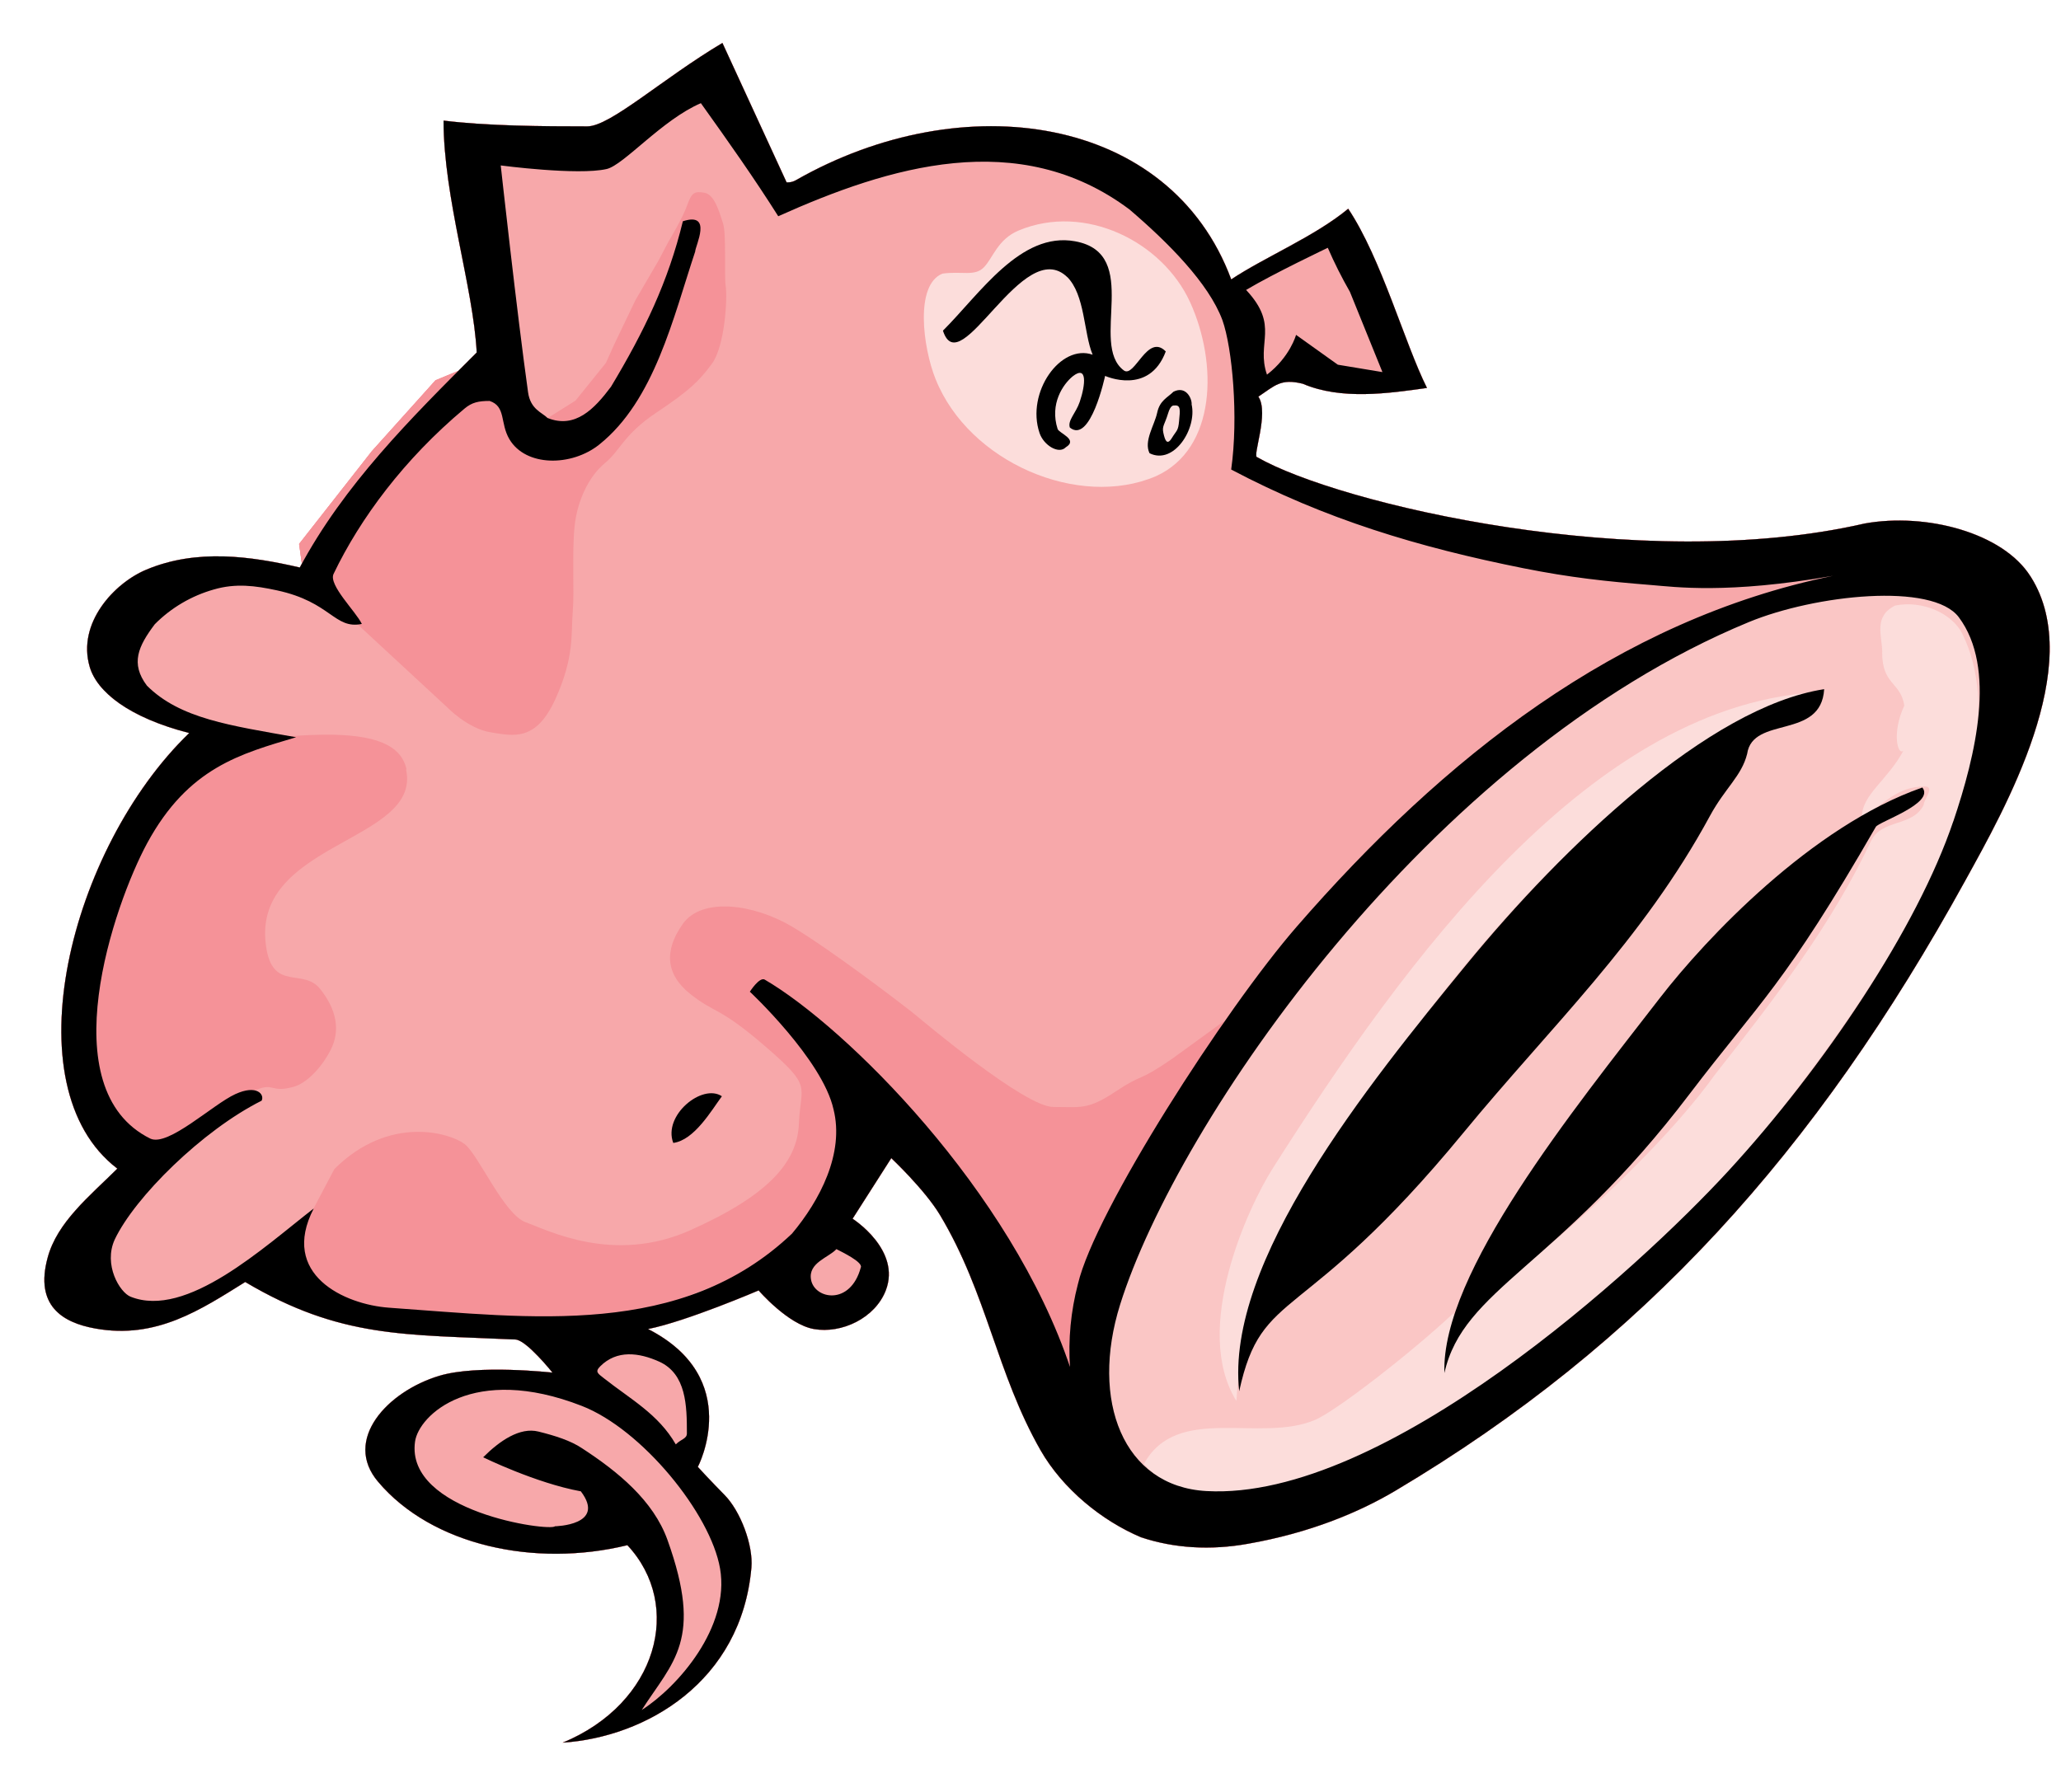 <svg width="46" height="40" viewBox="0 0 46 40" fill="none" xmlns="http://www.w3.org/2000/svg">
<path d="M45.322 12.871C44.705 11.886 42.977 11.44 41.618 11.686C36.605 12.839 29.871 11.246 28.062 10.207C27.939 10.207 28.334 9.225 28.086 8.854C28.456 8.607 28.584 8.443 29.077 8.566C29.941 8.935 30.988 8.781 31.849 8.66C31.353 7.672 30.832 5.768 30.091 4.66C29.351 5.275 28.221 5.743 27.48 6.237C26.115 2.56 21.496 1.891 17.763 4.023C17.657 4.084 17.556 4.07 17.556 4.07L16.124 0.959C14.789 1.752 13.623 2.821 13.108 2.821C12.105 2.821 10.887 2.813 9.9 2.692C9.9 4.415 10.562 6.4 10.64 7.868C9.16 9.345 7.68 10.821 6.691 12.668C5.594 12.414 4.388 12.245 3.266 12.716C2.549 13.015 1.716 13.911 2.002 14.885C2.163 15.438 2.865 16.014 4.223 16.363C1.562 18.932 0.219 24.257 2.619 26.086C2.002 26.701 1.274 27.281 1.062 28.079C0.776 29.14 1.387 29.523 2.126 29.655C3.49 29.902 4.484 29.232 5.473 28.617C7.602 29.879 9.044 29.786 11.505 29.901C11.752 29.913 12.331 30.64 12.331 30.64C12.331 30.64 10.667 30.452 9.806 30.711C8.65 31.057 7.641 32.142 8.442 33.08C9.636 34.492 11.928 34.998 14.003 34.492C15.26 35.839 14.675 38.024 12.56 38.9C14.412 38.777 16.547 37.547 16.771 34.992C16.814 34.501 16.532 33.73 16.161 33.36C15.914 33.113 15.575 32.745 15.575 32.745C15.575 32.745 16.616 30.768 14.464 29.667C15.319 29.497 16.932 28.805 16.932 28.805C16.932 28.805 17.585 29.565 18.165 29.667C18.785 29.776 19.531 29.424 19.77 28.805C20.119 27.899 19.029 27.205 19.029 27.205L19.893 25.852C19.893 25.852 20.639 26.555 20.979 27.12C22.033 28.879 22.241 30.653 23.227 32.377C23.722 33.238 24.591 33.946 25.468 34.316C26.208 34.562 27.019 34.61 27.85 34.461C29.245 34.217 30.341 33.753 31.143 33.277C36.66 29.998 40.525 25.721 43.865 19.653C44.743 18.061 46.566 14.853 45.331 12.884L45.322 12.871ZM29.635 5.53C29.781 5.867 29.946 6.195 30.129 6.514L30.855 8.306L29.859 8.141L28.927 7.475C28.927 7.475 28.795 7.965 28.278 8.363C28.028 7.643 28.569 7.28 27.812 6.472C28.429 6.104 29.636 5.531 29.636 5.531L29.635 5.53ZM16.071 35.012C16.297 36.325 15.125 37.659 14.323 38.171C15.022 37.084 15.7 36.612 14.898 34.376C14.582 33.493 13.787 32.846 12.985 32.325C12.737 32.16 12.398 32.05 12.018 31.956C11.605 31.852 11.153 32.16 10.784 32.53C10.784 32.53 11.957 33.106 12.964 33.29C13.539 34.05 12.388 34.07 12.388 34.07C12.264 34.192 9.046 33.746 9.263 32.182C9.345 31.586 10.56 30.438 12.985 31.383C14.326 31.904 15.86 33.787 16.071 35.013V35.012ZM14.714 30.395C15.319 30.671 15.331 31.38 15.331 31.995C15.331 32.119 15.207 32.119 15.083 32.242C14.694 31.566 14.076 31.237 13.479 30.766C13.342 30.658 13.274 30.622 13.397 30.499C13.767 30.128 14.261 30.191 14.713 30.395H14.714ZM19.213 28.29C18.983 29.151 18.182 29.004 18.102 28.567C18.031 28.185 18.5 28.071 18.668 27.883C18.802 27.953 19.258 28.172 19.214 28.291L19.213 28.29ZM23.892 30.545C22.565 26.56 18.863 22.913 17.066 21.866C16.948 21.805 16.736 22.137 16.736 22.137C16.736 22.137 18.355 23.652 18.603 24.76C18.851 25.745 18.296 26.799 17.677 27.537C15.21 29.878 11.862 29.414 8.683 29.191C7.69 29.12 6.238 28.453 7.002 26.976C5.89 27.837 4.162 29.446 2.913 28.945C2.672 28.848 2.304 28.232 2.56 27.67C3.01 26.721 4.518 25.232 5.839 24.57C5.909 24.436 5.737 24.2 5.251 24.424C4.75 24.653 3.756 25.6 3.356 25.417C1.115 24.311 2.547 20.184 3.285 18.821C4.205 17.127 5.375 16.827 6.609 16.457C5.141 16.195 4.019 16.045 3.278 15.304C2.908 14.81 3.084 14.427 3.455 13.934C3.819 13.567 4.273 13.3 4.771 13.159C5.264 13.015 5.698 13.074 6.181 13.178C7.393 13.439 7.459 14.052 8.076 13.928C7.946 13.653 7.326 13.058 7.445 12.811C8.041 11.568 9.022 10.248 10.365 9.123C10.533 8.981 10.681 8.95 10.928 8.95C11.298 9.073 11.156 9.444 11.37 9.805C11.736 10.422 12.756 10.417 13.373 9.925C14.607 8.94 15.024 7.093 15.516 5.615C15.516 5.492 15.917 4.721 15.241 4.939C14.914 6.29 14.377 7.401 13.637 8.633C13.267 9.127 12.839 9.577 12.222 9.331C12.098 9.207 11.84 9.139 11.786 8.757C11.538 6.992 11.176 3.693 11.176 3.693C11.176 3.693 12.894 3.92 13.539 3.773C13.922 3.686 14.778 2.673 15.643 2.303C16.259 3.164 16.834 3.979 17.37 4.827C19.838 3.719 22.737 2.827 25.207 4.674C26.072 5.413 26.976 6.321 27.283 7.145C27.505 7.768 27.645 9.31 27.479 10.481C29.578 11.59 31.652 12.214 34.001 12.684C35.049 12.893 35.841 12.978 36.864 13.06C37.371 13.1 38.55 13.267 40.914 12.853C36.099 13.838 32.212 16.921 28.942 20.685C27.338 22.53 24.437 27.045 24.059 28.661C23.899 29.271 23.839 29.902 23.882 30.531L23.892 30.545ZM43.596 18.333C42.794 20.71 40.711 23.818 38.567 26.148C36.574 28.313 30.9 33.504 26.928 33.284C25.064 33.181 24.329 31.26 25 29.122C26.274 25.06 31.891 16.835 39.031 13.887C40.513 13.275 43.135 12.993 43.72 13.779C44.566 14.912 44.095 16.858 43.597 18.334L43.596 18.333Z" fill="#F7A8AA"/>
<path d="M45.322 12.871C44.705 11.886 42.977 11.44 41.618 11.686C36.605 12.839 29.871 11.246 28.062 10.207C27.939 10.207 28.334 9.225 28.086 8.854C28.456 8.607 28.584 8.443 29.077 8.566C29.941 8.935 30.988 8.781 31.849 8.66C31.353 7.672 30.832 5.768 30.091 4.66C29.351 5.275 28.221 5.743 27.48 6.237C26.115 2.56 21.496 1.891 17.763 4.023C17.657 4.084 17.556 4.07 17.556 4.07L16.124 0.959C14.789 1.752 13.623 2.821 13.108 2.821C12.105 2.821 10.887 2.813 9.9 2.692C9.9 4.415 10.562 6.4 10.64 7.868C9.16 9.345 7.68 10.821 6.691 12.668C5.594 12.414 4.388 12.245 3.266 12.716C2.549 13.015 1.716 13.911 2.002 14.885C2.163 15.438 2.865 16.014 4.223 16.363C1.562 18.932 0.219 24.257 2.619 26.086C2.002 26.701 1.274 27.281 1.062 28.079C0.776 29.14 1.387 29.523 2.126 29.655C3.49 29.902 4.484 29.232 5.473 28.617C7.602 29.879 9.044 29.786 11.505 29.901C11.752 29.913 12.331 30.64 12.331 30.64C12.331 30.64 10.667 30.452 9.806 30.711C8.65 31.057 7.641 32.142 8.442 33.08C9.636 34.492 11.928 34.998 14.003 34.492C15.26 35.839 14.675 38.024 12.56 38.9C14.412 38.777 16.547 37.547 16.771 34.992C16.814 34.501 16.532 33.73 16.161 33.36C15.914 33.113 15.575 32.745 15.575 32.745C15.575 32.745 16.616 30.768 14.464 29.667C15.319 29.497 16.932 28.805 16.932 28.805C16.932 28.805 17.585 29.565 18.165 29.667C18.785 29.776 19.531 29.424 19.77 28.805C20.119 27.899 19.029 27.205 19.029 27.205L19.893 25.852C19.893 25.852 20.639 26.555 20.979 27.12C22.033 28.879 22.241 30.653 23.227 32.377C23.722 33.238 24.591 33.946 25.468 34.316C26.208 34.562 27.019 34.61 27.85 34.461C29.245 34.217 30.341 33.753 31.143 33.277C36.66 29.998 40.525 25.721 43.865 19.653C44.743 18.061 46.566 14.853 45.331 12.885L45.322 12.871ZM43.594 18.333C42.792 20.71 40.709 23.818 38.565 26.148C36.571 28.313 30.898 33.504 26.925 33.284C25.062 33.181 24.327 31.26 24.998 29.122C26.272 25.06 31.889 16.835 39.028 13.887C40.511 13.275 43.133 12.993 43.718 13.779C44.563 14.912 44.093 16.858 43.595 18.334L43.594 18.333Z" fill="#F7A8AA"/>
<path d="M20.884 8.47C20.594 7.747 20.418 6.355 21.035 6.108C21.463 6.047 21.755 6.178 21.96 5.967C22.165 5.755 22.267 5.341 22.736 5.145C24.216 4.528 25.944 5.393 26.562 6.745C27.18 8.098 27.158 10.016 25.799 10.63C24.071 11.369 21.624 10.315 20.884 8.468V8.47Z" fill="#FCDDDB"/>
<path d="M42.01 14.564C42.01 14.195 41.805 13.764 42.298 13.517C42.916 13.393 43.576 13.697 43.8 14.152C45.384 17.393 41.323 22.931 38.76 25.988C36.504 28.691 33.288 31.178 29.832 32.779C28.475 33.271 26.643 33.909 25.532 32.677C26.273 31.324 28.134 32.223 29.359 31.692C29.831 31.488 31.477 30.215 32.449 29.306C32.201 29.8 36.433 26.563 38.285 23.977C39.642 22.253 40.898 20.612 41.762 18.767C42.01 18.276 42.688 18.462 42.935 17.968C42.935 17.844 43.202 17.556 42.956 17.556C42.339 17.556 42.071 17.944 41.557 18.232C41.557 17.738 42.133 17.412 42.483 16.756C42.359 16.879 42.215 16.367 42.503 15.75C42.42 15.217 42.008 15.298 42.008 14.559L42.01 14.564Z" fill="#FCDDDB"/>
<path d="M36.028 18.099C33.081 20.634 30.328 24.358 28.434 27.979C27.592 29.589 27.613 31.37 27.592 31.267C26.605 29.668 27.844 26.964 28.412 26.072C31.345 21.456 35.55 15.631 40.714 15.446C39.11 15.816 37.222 17.07 36.026 18.099H36.028Z" fill="#FCDDDB"/>
<path d="M7.462 26.097C8.689 24.873 10.054 25.293 10.37 25.538C10.686 25.783 11.245 27.11 11.736 27.285C12.226 27.46 13.697 28.229 15.413 27.459C17.13 26.69 17.796 25.957 17.831 25.083C17.867 24.209 18.146 24.279 17.096 23.371C16.047 22.463 15.976 22.637 15.415 22.195C14.853 21.752 14.819 21.218 15.24 20.623C15.661 20.027 16.816 20.169 17.693 20.693C18.571 21.218 20.215 22.475 20.425 22.649C20.635 22.823 22.878 24.71 23.507 24.71C24.136 24.71 24.277 24.78 24.908 24.36C25.539 23.94 25.364 24.184 26.17 23.628L27.326 22.789L25.68 26.038L24.382 29.532L23.962 31L22.491 28.904L21.791 27.227L20.529 26.18L19.723 25.377L19.023 26.145L17.938 27.926L13.526 29.638L10.48 29.567L7.818 29.323L6.382 28.146" fill="#F59298"/>
<path d="M9.063 17.176C9.423 18.823 5.525 18.785 5.949 21.19C6.112 22.12 6.773 21.609 7.145 22.075C7.518 22.541 7.596 23.007 7.385 23.426C7.174 23.845 6.835 24.186 6.544 24.263C6.033 24.4 6.124 24.157 5.703 24.334C5.282 24.51 5.073 24.753 5.073 24.753L3.893 25.521L3.369 25.904L2.283 25.101L1.759 23.807L1.968 21.292L2.529 19.372L3.543 17.626L4.522 16.682L5.853 16.506C5.853 16.506 6.445 16.409 7.218 16.4C8.36 16.388 8.952 16.623 9.073 17.172L9.063 17.176Z" fill="#F59298"/>
<path d="M7.129 13.148L9.988 15.795C9.988 15.795 10.441 16.265 10.955 16.348C11.469 16.43 11.962 16.554 12.394 15.609C12.826 14.664 12.743 14.131 12.783 13.659C12.823 13.188 12.763 12.347 12.824 11.751C12.886 11.156 13.155 10.622 13.503 10.336C13.851 10.05 13.915 9.701 14.655 9.207C15.395 8.712 15.601 8.509 15.889 8.12C16.177 7.73 16.238 6.663 16.198 6.396C16.158 6.129 16.218 5.227 16.136 4.981C16.055 4.735 15.951 4.345 15.724 4.303C15.496 4.261 15.436 4.303 15.334 4.59C15.233 4.877 14.922 5.39 14.922 5.39L14.695 5.821L14.181 6.703L13.709 7.688L13.524 8.1L12.846 8.941L12.229 9.329L11.592 9.452L10.914 8.385L10.317 8.242L9.72 8.489L8.301 10.069L6.676 12.142L6.758 12.737" fill="#F59298"/>
<path d="M45.322 12.871C44.705 11.886 42.977 11.44 41.618 11.686C36.605 12.839 29.871 11.246 28.062 10.207C27.939 10.207 28.334 9.225 28.086 8.854C28.456 8.607 28.584 8.443 29.077 8.566C29.941 8.935 30.988 8.781 31.849 8.66C31.353 7.672 30.832 5.768 30.091 4.66C29.351 5.275 28.221 5.743 27.48 6.237C26.115 2.56 21.496 1.891 17.763 4.023C17.657 4.084 17.556 4.07 17.556 4.07L16.124 0.959C14.789 1.752 13.623 2.821 13.108 2.821C12.105 2.821 10.887 2.813 9.9 2.692C9.9 4.415 10.562 6.4 10.64 7.868C9.16 9.345 7.68 10.821 6.691 12.668C5.594 12.414 4.388 12.245 3.266 12.716C2.549 13.015 1.716 13.911 2.002 14.885C2.163 15.438 2.865 16.014 4.223 16.363C1.562 18.932 0.219 24.257 2.619 26.086C2.002 26.701 1.274 27.281 1.062 28.079C0.776 29.14 1.387 29.523 2.126 29.655C3.49 29.902 4.484 29.232 5.473 28.617C7.602 29.879 9.044 29.786 11.505 29.901C11.752 29.913 12.331 30.64 12.331 30.64C12.331 30.64 10.667 30.452 9.806 30.711C8.65 31.057 7.641 32.142 8.442 33.08C9.636 34.492 11.928 34.998 14.003 34.492C15.26 35.839 14.675 38.024 12.56 38.9C14.412 38.777 16.547 37.547 16.771 34.992C16.814 34.501 16.532 33.73 16.161 33.36C15.914 33.113 15.575 32.745 15.575 32.745C15.575 32.745 16.616 30.768 14.464 29.667C15.319 29.497 16.932 28.805 16.932 28.805C16.932 28.805 17.585 29.565 18.165 29.667C18.785 29.776 19.531 29.424 19.77 28.805C20.119 27.899 19.029 27.205 19.029 27.205L19.893 25.852C19.893 25.852 20.639 26.555 20.979 27.12C22.033 28.879 22.241 30.653 23.227 32.377C23.722 33.238 24.591 33.946 25.468 34.316C26.208 34.562 27.019 34.61 27.85 34.461C29.245 34.217 30.341 33.753 31.143 33.277C36.66 29.998 40.525 25.721 43.865 19.653C44.743 18.061 46.566 14.853 45.331 12.884L45.322 12.871ZM29.635 5.53C29.781 5.867 29.946 6.195 30.129 6.514L30.855 8.306L29.859 8.141L28.927 7.475C28.927 7.475 28.795 7.965 28.278 8.363C28.028 7.643 28.569 7.28 27.812 6.472C28.429 6.104 29.636 5.531 29.636 5.531L29.635 5.53ZM16.071 35.012C16.297 36.325 15.125 37.659 14.323 38.171C15.022 37.084 15.7 36.612 14.898 34.376C14.582 33.493 13.787 32.846 12.985 32.325C12.737 32.16 12.398 32.05 12.018 31.956C11.605 31.852 11.153 32.16 10.784 32.53C10.784 32.53 11.957 33.106 12.964 33.29C13.539 34.05 12.388 34.07 12.388 34.07C12.264 34.192 9.046 33.746 9.263 32.182C9.345 31.586 10.56 30.438 12.985 31.383C14.326 31.904 15.86 33.787 16.071 35.013V35.012ZM14.714 30.395C15.319 30.671 15.331 31.38 15.331 31.995C15.331 32.119 15.207 32.119 15.083 32.242C14.694 31.566 14.076 31.237 13.479 30.766C13.342 30.658 13.274 30.622 13.397 30.499C13.767 30.128 14.261 30.191 14.713 30.395H14.714ZM19.213 28.29C18.983 29.151 18.182 29.004 18.102 28.567C18.031 28.185 18.5 28.071 18.668 27.883C18.802 27.953 19.258 28.172 19.214 28.291L19.213 28.29ZM23.892 30.545C22.565 26.56 18.863 22.913 17.066 21.866C16.948 21.805 16.736 22.137 16.736 22.137C16.736 22.137 18.355 23.652 18.603 24.76C18.851 25.745 18.296 26.799 17.677 27.537C15.21 29.878 11.862 29.414 8.683 29.191C7.69 29.12 6.238 28.453 7.002 26.976C5.89 27.837 4.162 29.446 2.913 28.945C2.672 28.848 2.304 28.232 2.56 27.67C3.01 26.721 4.518 25.232 5.839 24.57C5.909 24.436 5.737 24.2 5.251 24.424C4.75 24.653 3.756 25.6 3.356 25.417C1.115 24.311 2.547 20.184 3.285 18.821C4.205 17.127 5.375 16.827 6.609 16.457C5.141 16.195 4.019 16.045 3.278 15.304C2.908 14.81 3.084 14.427 3.455 13.934C3.819 13.567 4.273 13.3 4.771 13.159C5.264 13.015 5.698 13.074 6.181 13.178C7.393 13.439 7.459 14.052 8.076 13.928C7.946 13.653 7.326 13.058 7.445 12.811C8.041 11.568 9.022 10.248 10.365 9.123C10.533 8.981 10.681 8.95 10.928 8.95C11.298 9.073 11.156 9.444 11.37 9.805C11.736 10.422 12.756 10.417 13.373 9.925C14.607 8.94 15.024 7.093 15.516 5.615C15.516 5.492 15.917 4.721 15.241 4.939C14.914 6.29 14.377 7.401 13.637 8.633C13.267 9.127 12.839 9.577 12.222 9.331C12.098 9.207 11.84 9.139 11.786 8.757C11.538 6.992 11.176 3.693 11.176 3.693C11.176 3.693 12.894 3.92 13.539 3.773C13.922 3.686 14.778 2.673 15.643 2.303C16.259 3.164 16.834 3.979 17.37 4.827C19.838 3.719 22.737 2.827 25.207 4.674C26.072 5.413 26.976 6.321 27.283 7.145C27.505 7.768 27.645 9.31 27.479 10.481C29.578 11.59 31.652 12.214 34.001 12.684C35.049 12.893 35.841 12.978 36.864 13.06C37.371 13.1 38.55 13.267 40.914 12.853C36.099 13.838 32.212 16.921 28.942 20.685C27.338 22.53 24.437 27.045 24.059 28.661C23.899 29.271 23.839 29.902 23.882 30.531L23.892 30.545ZM43.596 18.333C42.794 20.71 40.711 23.818 38.567 26.148C36.574 28.313 30.9 33.504 26.928 33.284C25.064 33.181 24.329 31.26 25 29.122C26.274 25.06 31.891 16.835 39.031 13.887C40.513 13.275 43.135 12.993 43.72 13.779C44.566 14.912 44.095 16.858 43.597 18.334L43.596 18.333Z" fill="#F7A8AA"/>
<path d="M45.322 12.871C44.705 11.886 42.977 11.44 41.618 11.686C36.605 12.839 29.871 11.246 28.062 10.207C27.939 10.207 28.334 9.225 28.086 8.854C28.456 8.607 28.584 8.443 29.077 8.566C29.941 8.935 30.988 8.781 31.849 8.66C31.353 7.672 30.832 5.768 30.091 4.66C29.351 5.275 28.221 5.743 27.48 6.237C26.115 2.56 21.496 1.891 17.763 4.023C17.657 4.084 17.556 4.07 17.556 4.07L16.124 0.959C14.789 1.752 13.623 2.821 13.108 2.821C12.105 2.821 10.887 2.813 9.9 2.692C9.9 4.415 10.562 6.4 10.64 7.868C9.16 9.345 7.68 10.821 6.691 12.668C5.594 12.414 4.388 12.245 3.266 12.716C2.549 13.015 1.716 13.911 2.002 14.885C2.163 15.438 2.865 16.014 4.223 16.363C1.562 18.932 0.219 24.257 2.619 26.086C2.002 26.701 1.274 27.281 1.062 28.079C0.776 29.14 1.387 29.523 2.126 29.655C3.49 29.902 4.484 29.232 5.473 28.617C7.602 29.879 9.044 29.786 11.505 29.901C11.752 29.913 12.331 30.64 12.331 30.64C12.331 30.64 10.667 30.452 9.806 30.711C8.65 31.057 7.641 32.142 8.442 33.08C9.636 34.492 11.928 34.998 14.003 34.492C15.26 35.839 14.675 38.024 12.56 38.9C14.412 38.777 16.547 37.547 16.771 34.992C16.814 34.501 16.532 33.73 16.161 33.36C15.914 33.113 15.575 32.745 15.575 32.745C15.575 32.745 16.616 30.768 14.464 29.667C15.319 29.497 16.932 28.805 16.932 28.805C16.932 28.805 17.585 29.565 18.165 29.667C18.785 29.776 19.531 29.424 19.77 28.805C20.119 27.899 19.029 27.205 19.029 27.205L19.893 25.852C19.893 25.852 20.639 26.555 20.979 27.12C22.033 28.879 22.241 30.653 23.227 32.377C23.722 33.238 24.591 33.946 25.468 34.316C26.208 34.562 27.019 34.61 27.85 34.461C29.245 34.217 30.341 33.753 31.143 33.277C36.66 29.998 40.525 25.721 43.865 19.653C44.743 18.061 46.566 14.853 45.331 12.885L45.322 12.871ZM43.594 18.333C42.792 20.71 40.709 23.818 38.565 26.148C36.571 28.313 30.898 33.504 26.925 33.284C25.062 33.181 24.327 31.26 24.998 29.122C26.272 25.06 31.889 16.835 39.028 13.887C40.511 13.275 43.133 12.993 43.718 13.779C44.563 14.912 44.093 16.858 43.595 18.334L43.594 18.333Z" fill="#F7A8AA"/>
<path d="M20.884 8.47C20.594 7.747 20.418 6.355 21.035 6.108C21.463 6.047 21.755 6.178 21.96 5.967C22.165 5.755 22.267 5.341 22.736 5.145C24.216 4.528 25.944 5.393 26.562 6.745C27.18 8.098 27.158 10.016 25.799 10.63C24.071 11.369 21.624 10.315 20.884 8.468V8.47Z" fill="#FCDDDB"/>
<path d="M42.01 14.564C42.01 14.195 41.805 13.764 42.298 13.517C42.916 13.393 43.576 13.697 43.8 14.152C45.384 17.393 41.323 22.931 38.76 25.988C36.504 28.691 33.288 31.178 29.832 32.779C28.475 33.271 26.643 33.909 25.532 32.677C26.273 31.324 28.134 32.223 29.359 31.692C29.831 31.488 31.477 30.215 32.449 29.306C32.201 29.8 36.433 26.563 38.285 23.977C39.642 22.253 40.898 20.612 41.762 18.767C42.01 18.276 42.688 18.462 42.935 17.968C42.935 17.844 43.202 17.556 42.956 17.556C42.339 17.556 42.071 17.944 41.557 18.232C41.557 17.738 42.133 17.412 42.483 16.756C42.359 16.879 42.215 16.367 42.503 15.75C42.42 15.217 42.008 15.298 42.008 14.559L42.01 14.564Z" fill="#FCDDDB"/>
<path d="M36.028 18.099C33.081 20.634 30.328 24.358 28.434 27.979C27.592 29.589 27.613 31.37 27.592 31.267C26.605 29.668 27.844 26.964 28.412 26.072C31.345 21.456 35.55 15.631 40.714 15.446C39.11 15.816 37.222 17.07 36.026 18.099H36.028Z" fill="#FCDDDB"/>
<path d="M7.462 26.097C8.689 24.873 10.054 25.293 10.37 25.538C10.686 25.783 11.245 27.11 11.736 27.285C12.226 27.46 13.697 28.229 15.413 27.459C17.13 26.69 17.796 25.957 17.831 25.083C17.867 24.209 18.146 24.279 17.096 23.371C16.047 22.463 15.976 22.637 15.415 22.195C14.853 21.752 14.819 21.218 15.24 20.623C15.661 20.027 16.816 20.169 17.693 20.693C18.571 21.218 20.215 22.475 20.425 22.649C20.635 22.823 22.878 24.71 23.507 24.71C24.136 24.71 24.277 24.78 24.908 24.36C25.539 23.94 25.364 24.184 26.17 23.628L27.326 22.789L25.68 26.038L24.382 29.532L23.962 31L22.491 28.904L21.791 27.227L20.529 26.18L19.723 25.377L19.023 26.145L17.938 27.926L13.526 29.638L10.48 29.567L7.818 29.323L6.382 28.146" fill="#F59298"/>
<path d="M9.063 17.176C9.423 18.823 5.525 18.785 5.949 21.19C6.112 22.12 6.773 21.609 7.145 22.075C7.518 22.541 7.596 23.007 7.385 23.426C7.174 23.845 6.835 24.186 6.544 24.263C6.033 24.4 6.124 24.157 5.703 24.334C5.282 24.51 5.073 24.753 5.073 24.753L3.893 25.521L3.369 25.904L2.283 25.101L1.759 23.807L1.968 21.292L2.529 19.372L3.543 17.626L4.522 16.682L5.853 16.506C5.853 16.506 6.445 16.409 7.218 16.4C8.36 16.388 8.952 16.623 9.073 17.172L9.063 17.176Z" fill="#F59298"/>
<path d="M7.129 13.148L9.988 15.795C9.988 15.795 10.441 16.265 10.955 16.348C11.469 16.43 11.962 16.554 12.394 15.609C12.826 14.664 12.743 14.131 12.783 13.659C12.823 13.188 12.763 12.347 12.824 11.751C12.886 11.156 13.155 10.622 13.503 10.336C13.851 10.05 13.915 9.701 14.655 9.207C15.395 8.712 15.601 8.509 15.889 8.12C16.177 7.73 16.238 6.663 16.198 6.396C16.158 6.129 16.218 5.227 16.136 4.981C16.055 4.735 15.951 4.345 15.724 4.303C15.496 4.261 15.436 4.303 15.334 4.59C15.233 4.877 14.922 5.39 14.922 5.39L14.695 5.821L14.181 6.703L13.709 7.688L13.524 8.1L12.846 8.941L12.229 9.329L11.592 9.452L10.914 8.385L10.317 8.242L9.72 8.489L8.301 10.069L6.676 12.142L6.758 12.737" fill="#F59298"/>
<path d="M45.322 12.871C44.705 11.886 42.977 11.44 41.618 11.686C36.605 12.839 29.871 11.246 28.062 10.207C27.939 10.207 28.334 9.225 28.086 8.854C28.456 8.607 28.584 8.443 29.077 8.566C29.941 8.935 30.988 8.781 31.849 8.66C31.353 7.672 30.832 5.768 30.091 4.66C29.351 5.275 28.221 5.743 27.48 6.237C26.115 2.56 21.496 1.891 17.763 4.023C17.657 4.084 17.556 4.07 17.556 4.07L16.124 0.959C14.789 1.752 13.623 2.821 13.108 2.821C12.105 2.821 10.887 2.813 9.9 2.692C9.9 4.415 10.562 6.4 10.64 7.868C9.16 9.345 7.68 10.821 6.691 12.668C5.594 12.414 4.388 12.245 3.266 12.716C2.549 13.015 1.716 13.911 2.002 14.885C2.163 15.438 2.865 16.014 4.223 16.363C1.562 18.932 0.219 24.257 2.619 26.086C2.002 26.701 1.274 27.281 1.062 28.079C0.776 29.14 1.387 29.523 2.126 29.655C3.49 29.902 4.484 29.232 5.473 28.617C7.602 29.879 9.044 29.786 11.505 29.901C11.752 29.913 12.331 30.64 12.331 30.64C12.331 30.64 10.667 30.452 9.806 30.711C8.65 31.057 7.641 32.142 8.442 33.08C9.636 34.492 11.928 34.998 14.003 34.492C15.26 35.839 14.675 38.024 12.56 38.9C14.412 38.777 16.547 37.547 16.771 34.992C16.814 34.501 16.532 33.73 16.161 33.36C15.914 33.113 15.575 32.745 15.575 32.745C15.575 32.745 16.616 30.768 14.464 29.667C15.319 29.497 16.932 28.805 16.932 28.805C16.932 28.805 17.585 29.565 18.165 29.667C18.785 29.776 19.531 29.424 19.77 28.805C20.119 27.899 19.029 27.205 19.029 27.205L19.893 25.852C19.893 25.852 20.639 26.555 20.979 27.12C22.033 28.879 22.241 30.653 23.227 32.377C23.722 33.238 24.591 33.946 25.468 34.316C26.208 34.562 27.019 34.61 27.85 34.461C29.245 34.217 30.341 33.753 31.143 33.277C36.66 29.998 40.525 25.721 43.865 19.653C44.743 18.061 46.566 14.853 45.331 12.884L45.322 12.871ZM29.635 5.53C29.781 5.867 29.946 6.195 30.129 6.514L30.855 8.306L29.859 8.141L28.927 7.475C28.927 7.475 28.795 7.965 28.278 8.363C28.028 7.643 28.569 7.28 27.812 6.472C28.429 6.104 29.636 5.531 29.636 5.531L29.635 5.53ZM16.071 35.012C16.297 36.325 15.125 37.659 14.323 38.171C15.022 37.084 15.7 36.612 14.898 34.376C14.582 33.493 13.787 32.846 12.985 32.325C12.737 32.16 12.398 32.05 12.018 31.956C11.605 31.852 11.153 32.16 10.784 32.53C10.784 32.53 11.957 33.106 12.964 33.29C13.539 34.05 12.388 34.07 12.388 34.07C12.264 34.192 9.046 33.746 9.263 32.182C9.345 31.586 10.56 30.438 12.985 31.383C14.326 31.904 15.86 33.787 16.071 35.013V35.012ZM14.714 30.395C15.319 30.671 15.331 31.38 15.331 31.995C15.331 32.119 15.207 32.119 15.083 32.242C14.694 31.566 14.076 31.237 13.479 30.766C13.342 30.658 13.274 30.622 13.397 30.499C13.767 30.128 14.261 30.191 14.713 30.395H14.714ZM19.213 28.29C18.983 29.151 18.182 29.004 18.102 28.567C18.031 28.185 18.5 28.071 18.668 27.883C18.802 27.953 19.258 28.172 19.214 28.291L19.213 28.29ZM23.892 30.545C22.565 26.56 18.863 22.913 17.066 21.866C16.948 21.805 16.736 22.137 16.736 22.137C16.736 22.137 18.355 23.652 18.603 24.76C18.851 25.745 18.296 26.799 17.677 27.537C15.21 29.878 11.862 29.414 8.683 29.191C7.69 29.12 6.238 28.453 7.002 26.976C5.89 27.837 4.162 29.446 2.913 28.945C2.672 28.848 2.304 28.232 2.56 27.67C3.01 26.721 4.518 25.232 5.839 24.57C5.909 24.436 5.737 24.2 5.251 24.424C4.75 24.653 3.756 25.6 3.356 25.417C1.115 24.311 2.547 20.184 3.285 18.821C4.205 17.127 5.375 16.827 6.609 16.457C5.141 16.195 4.019 16.045 3.278 15.304C2.908 14.81 3.084 14.427 3.455 13.934C3.819 13.567 4.273 13.3 4.771 13.159C5.264 13.015 5.698 13.074 6.181 13.178C7.393 13.439 7.459 14.052 8.076 13.928C7.946 13.653 7.326 13.058 7.445 12.811C8.041 11.568 9.022 10.248 10.365 9.123C10.533 8.981 10.681 8.95 10.928 8.95C11.298 9.073 11.156 9.444 11.37 9.805C11.736 10.422 12.756 10.417 13.373 9.925C14.607 8.94 15.024 7.093 15.516 5.615C15.516 5.492 15.917 4.721 15.241 4.939C14.914 6.29 14.377 7.401 13.637 8.633C13.267 9.127 12.839 9.577 12.222 9.331C12.098 9.207 11.84 9.139 11.786 8.757C11.538 6.992 11.176 3.693 11.176 3.693C11.176 3.693 12.894 3.92 13.539 3.773C13.922 3.686 14.778 2.673 15.643 2.303C16.259 3.164 16.834 3.979 17.37 4.827C19.838 3.719 22.737 2.827 25.207 4.674C26.072 5.413 26.976 6.321 27.283 7.145C27.505 7.768 27.645 9.31 27.479 10.481C29.578 11.59 31.652 12.214 34.001 12.684C35.049 12.893 35.841 12.978 36.864 13.06C37.371 13.1 38.55 13.267 40.914 12.853C36.099 13.838 32.212 16.921 28.942 20.685C27.338 22.53 24.437 27.045 24.059 28.661C23.899 29.271 23.839 29.902 23.882 30.531L23.892 30.545ZM43.596 18.333C42.794 20.71 40.711 23.818 38.567 26.148C36.574 28.313 30.9 33.504 26.928 33.284C25.064 33.181 24.329 31.26 25 29.122C26.274 25.06 31.891 16.835 39.031 13.887C40.513 13.275 43.135 12.993 43.72 13.779C44.566 14.912 44.095 16.858 43.597 18.334L43.596 18.333Z" fill="#F7A8AA"/>
<path d="M45.322 12.871C44.705 11.886 42.977 11.44 41.618 11.686C36.605 12.839 29.871 11.246 28.062 10.207C27.939 10.207 28.334 9.225 28.086 8.854C28.456 8.607 28.584 8.443 29.077 8.566C29.941 8.935 30.988 8.781 31.849 8.66C31.353 7.672 30.832 5.768 30.091 4.66C29.351 5.275 28.221 5.743 27.48 6.237C26.115 2.56 21.496 1.891 17.763 4.023C17.657 4.084 17.556 4.07 17.556 4.07L16.124 0.959C14.789 1.752 13.623 2.821 13.108 2.821C12.105 2.821 10.887 2.813 9.9 2.692C9.9 4.415 10.562 6.4 10.64 7.868C9.16 9.345 7.68 10.821 6.691 12.668C5.594 12.414 4.388 12.245 3.266 12.716C2.549 13.015 1.716 13.911 2.002 14.885C2.163 15.438 2.865 16.014 4.223 16.363C1.562 18.932 0.219 24.257 2.619 26.086C2.002 26.701 1.274 27.281 1.062 28.079C0.776 29.14 1.387 29.523 2.126 29.655C3.49 29.902 4.484 29.232 5.473 28.617C7.602 29.879 9.044 29.786 11.505 29.901C11.752 29.913 12.331 30.64 12.331 30.64C12.331 30.64 10.667 30.452 9.806 30.711C8.65 31.057 7.641 32.142 8.442 33.08C9.636 34.492 11.928 34.998 14.003 34.492C15.26 35.839 14.675 38.024 12.56 38.9C14.412 38.777 16.547 37.547 16.771 34.992C16.814 34.501 16.532 33.73 16.161 33.36C15.914 33.113 15.575 32.745 15.575 32.745C15.575 32.745 16.616 30.768 14.464 29.667C15.319 29.497 16.932 28.805 16.932 28.805C16.932 28.805 17.585 29.565 18.165 29.667C18.785 29.776 19.531 29.424 19.77 28.805C20.119 27.899 19.029 27.205 19.029 27.205L19.893 25.852C19.893 25.852 20.639 26.555 20.979 27.12C22.033 28.879 22.241 30.653 23.227 32.377C23.722 33.238 24.591 33.946 25.468 34.316C26.208 34.562 27.019 34.61 27.85 34.461C29.245 34.217 30.341 33.753 31.143 33.277C36.66 29.998 40.525 25.721 43.865 19.653C44.743 18.061 46.566 14.853 45.331 12.885L45.322 12.871ZM43.594 18.333C42.792 20.71 40.709 23.818 38.565 26.148C36.571 28.313 30.898 33.504 26.925 33.284C25.062 33.181 24.327 31.26 24.998 29.122C26.272 25.06 31.889 16.835 39.028 13.887C40.511 13.275 43.133 12.993 43.718 13.779C44.563 14.912 44.093 16.858 43.595 18.334L43.594 18.333Z" fill="#F7A8AA"/>
<path d="M25.367 33.301C27.24 35.349 33.607 32.525 38.563 26.686C43.47 20.904 45.856 14.874 44.447 13.178C43.208 11.691 35.648 13.649 30.263 19.837C25.239 25.613 22.919 30.627 25.367 33.301Z" fill="#FAC6C5"/>
<path d="M20.884 8.47C20.594 7.747 20.418 6.355 21.035 6.108C21.463 6.047 21.755 6.178 21.96 5.967C22.165 5.755 22.267 5.341 22.736 5.145C24.216 4.528 25.944 5.393 26.562 6.745C27.18 8.098 27.158 10.016 25.799 10.63C24.071 11.369 21.624 10.315 20.884 8.468V8.47Z" fill="#FCDDDB"/>
<path d="M42.01 14.564C42.01 14.195 41.805 13.764 42.298 13.517C42.916 13.393 43.576 13.697 43.8 14.152C45.384 17.393 41.323 22.931 38.76 25.988C36.504 28.691 33.288 31.178 29.832 32.779C28.475 33.271 26.643 33.909 25.532 32.677C26.273 31.324 28.134 32.223 29.359 31.692C29.831 31.488 31.477 30.215 32.449 29.306C32.201 29.8 36.433 26.563 38.285 23.977C39.642 22.253 40.898 20.612 41.762 18.767C42.01 18.276 42.688 18.462 42.935 17.968C42.935 17.844 43.202 17.556 42.956 17.556C42.339 17.556 42.071 17.944 41.557 18.232C41.557 17.738 42.133 17.412 42.483 16.756C42.359 16.879 42.215 16.367 42.503 15.75C42.42 15.217 42.008 15.298 42.008 14.559L42.01 14.564Z" fill="#FCDDDB"/>
<path d="M36.028 18.099C33.081 20.634 30.328 24.358 28.434 27.979C27.592 29.589 27.613 31.37 27.592 31.267C26.605 29.668 27.844 26.964 28.412 26.072C31.345 21.456 35.55 15.631 40.714 15.446C39.11 15.816 37.222 17.07 36.026 18.099H36.028Z" fill="#FCDDDB"/>
<path d="M7.462 26.097C8.689 24.873 10.054 25.293 10.37 25.538C10.686 25.783 11.245 27.11 11.736 27.285C12.226 27.46 13.697 28.229 15.413 27.459C17.13 26.69 17.796 25.957 17.831 25.083C17.867 24.209 18.146 24.279 17.096 23.371C16.047 22.463 15.976 22.637 15.415 22.195C14.853 21.752 14.819 21.218 15.24 20.623C15.661 20.027 16.816 20.169 17.693 20.693C18.571 21.218 20.215 22.475 20.425 22.649C20.635 22.823 22.878 24.71 23.507 24.71C24.136 24.71 24.277 24.78 24.908 24.36C25.539 23.94 25.364 24.184 26.17 23.628L27.326 22.789L25.68 26.038L24.382 29.532L23.962 31L22.491 28.904L21.791 27.227L20.529 26.18L19.723 25.377L19.023 26.145L17.938 27.926L13.526 29.638L10.48 29.567L7.818 29.323L6.382 28.146" fill="#F59298"/>
<path d="M9.063 17.176C9.423 18.823 5.525 18.785 5.949 21.19C6.112 22.12 6.773 21.609 7.145 22.075C7.518 22.541 7.596 23.007 7.385 23.426C7.174 23.845 6.835 24.186 6.544 24.263C6.033 24.4 6.124 24.157 5.703 24.334C5.282 24.51 5.073 24.753 5.073 24.753L3.893 25.521L3.369 25.904L2.283 25.101L1.759 23.807L1.968 21.292L2.529 19.372L3.543 17.626L4.522 16.682L5.853 16.506C5.853 16.506 6.445 16.409 7.218 16.4C8.36 16.388 8.952 16.623 9.073 17.172L9.063 17.176Z" fill="#F59298"/>
<path d="M7.129 13.148L9.988 15.795C9.988 15.795 10.441 16.265 10.955 16.348C11.469 16.43 11.962 16.554 12.394 15.609C12.826 14.664 12.743 14.131 12.783 13.659C12.823 13.188 12.763 12.347 12.824 11.751C12.886 11.156 13.155 10.622 13.503 10.336C13.851 10.05 13.915 9.701 14.655 9.207C15.395 8.712 15.601 8.509 15.889 8.12C16.177 7.73 16.238 6.663 16.198 6.396C16.158 6.129 16.218 5.227 16.136 4.981C16.055 4.735 15.951 4.345 15.724 4.303C15.496 4.261 15.436 4.303 15.334 4.59C15.233 4.877 14.922 5.39 14.922 5.39L14.695 5.821L14.181 6.703L13.709 7.688L13.524 8.1L12.846 8.941L12.229 9.329L11.592 9.452L10.914 8.385L10.317 8.242L9.72 8.489L8.301 10.069L6.676 12.142L6.758 12.737" fill="#F59298"/>
<path d="M45.322 12.871C44.705 11.886 42.977 11.44 41.618 11.686C36.605 12.839 29.871 11.246 28.062 10.207C27.939 10.207 28.334 9.225 28.086 8.854C28.456 8.607 28.584 8.443 29.077 8.566C29.941 8.935 30.988 8.781 31.849 8.66C31.353 7.672 30.832 5.768 30.091 4.66C29.351 5.275 28.221 5.743 27.48 6.237C26.115 2.56 21.496 1.891 17.763 4.023C17.657 4.084 17.556 4.07 17.556 4.07L16.124 0.959C14.789 1.752 13.623 2.821 13.108 2.821C12.105 2.821 10.887 2.813 9.9 2.692C9.9 4.415 10.562 6.4 10.64 7.868C9.16 9.345 7.68 10.821 6.691 12.668C5.594 12.414 4.388 12.245 3.266 12.716C2.549 13.015 1.716 13.911 2.002 14.885C2.163 15.438 2.865 16.014 4.223 16.363C1.562 18.932 0.219 24.257 2.619 26.086C2.002 26.701 1.274 27.281 1.062 28.079C0.776 29.14 1.387 29.523 2.126 29.655C3.49 29.902 4.484 29.232 5.473 28.617C7.602 29.879 9.044 29.786 11.505 29.901C11.752 29.913 12.331 30.64 12.331 30.64C12.331 30.64 10.667 30.452 9.806 30.711C8.65 31.057 7.641 32.142 8.442 33.08C9.636 34.492 11.928 34.998 14.003 34.492C15.26 35.839 14.675 38.024 12.56 38.9C14.412 38.777 16.547 37.547 16.771 34.992C16.814 34.501 16.532 33.73 16.161 33.36C15.914 33.113 15.575 32.745 15.575 32.745C15.575 32.745 16.616 30.768 14.464 29.667C15.319 29.497 16.932 28.805 16.932 28.805C16.932 28.805 17.585 29.565 18.165 29.667C18.785 29.776 19.531 29.424 19.77 28.805C20.119 27.899 19.029 27.205 19.029 27.205L19.893 25.852C19.893 25.852 20.639 26.555 20.979 27.12C22.033 28.879 22.241 30.653 23.227 32.377C23.722 33.238 24.591 33.946 25.468 34.316C26.208 34.562 27.019 34.61 27.85 34.461C29.245 34.217 30.341 33.753 31.143 33.277C36.66 29.998 40.525 25.721 43.865 19.653C44.743 18.061 46.566 14.853 45.331 12.884L45.322 12.871ZM29.635 5.53C29.781 5.867 29.946 6.195 30.129 6.514L30.855 8.306L29.859 8.141L28.927 7.475C28.927 7.475 28.795 7.965 28.278 8.363C28.028 7.643 28.569 7.28 27.812 6.472C28.429 6.104 29.636 5.531 29.636 5.531L29.635 5.53ZM16.071 35.012C16.297 36.325 15.125 37.659 14.323 38.171C15.022 37.084 15.7 36.612 14.898 34.376C14.582 33.493 13.787 32.846 12.985 32.325C12.737 32.16 12.398 32.05 12.018 31.956C11.605 31.852 11.153 32.16 10.784 32.53C10.784 32.53 11.957 33.106 12.964 33.29C13.539 34.05 12.388 34.07 12.388 34.07C12.264 34.192 9.046 33.746 9.263 32.182C9.345 31.586 10.56 30.438 12.985 31.383C14.326 31.904 15.86 33.787 16.071 35.013V35.012ZM14.714 30.395C15.319 30.671 15.331 31.38 15.331 31.995C15.331 32.119 15.207 32.119 15.083 32.242C14.694 31.566 14.076 31.237 13.479 30.766C13.342 30.658 13.274 30.622 13.397 30.499C13.767 30.128 14.261 30.191 14.713 30.395H14.714ZM19.213 28.29C18.983 29.151 18.182 29.004 18.102 28.567C18.031 28.185 18.5 28.071 18.668 27.883C18.802 27.953 19.258 28.172 19.214 28.291L19.213 28.29ZM23.892 30.545C22.565 26.56 18.863 22.913 17.066 21.866C16.948 21.805 16.736 22.137 16.736 22.137C16.736 22.137 18.355 23.652 18.603 24.76C18.851 25.745 18.296 26.799 17.677 27.537C15.21 29.878 11.862 29.414 8.683 29.191C7.69 29.12 6.238 28.453 7.002 26.976C5.89 27.837 4.162 29.446 2.913 28.945C2.672 28.848 2.304 28.232 2.56 27.67C3.01 26.721 4.518 25.232 5.839 24.57C5.909 24.436 5.737 24.2 5.251 24.424C4.75 24.653 3.756 25.6 3.356 25.417C1.115 24.311 2.547 20.184 3.285 18.821C4.205 17.127 5.375 16.827 6.609 16.457C5.141 16.195 4.019 16.045 3.278 15.304C2.908 14.81 3.084 14.427 3.455 13.934C3.819 13.567 4.273 13.3 4.771 13.159C5.264 13.015 5.698 13.074 6.181 13.178C7.393 13.439 7.459 14.052 8.076 13.928C7.946 13.653 7.326 13.058 7.445 12.811C8.041 11.568 9.022 10.248 10.365 9.123C10.533 8.981 10.681 8.95 10.928 8.95C11.298 9.073 11.156 9.444 11.37 9.805C11.736 10.422 12.756 10.417 13.373 9.925C14.607 8.94 15.024 7.093 15.516 5.615C15.516 5.492 15.917 4.721 15.241 4.939C14.914 6.29 14.377 7.401 13.637 8.633C13.267 9.127 12.839 9.577 12.222 9.331C12.098 9.207 11.84 9.139 11.786 8.757C11.538 6.992 11.176 3.693 11.176 3.693C11.176 3.693 12.894 3.92 13.539 3.773C13.922 3.686 14.778 2.673 15.643 2.303C16.259 3.164 16.834 3.979 17.37 4.827C19.838 3.719 22.737 2.827 25.207 4.674C26.072 5.413 26.976 6.321 27.283 7.145C27.505 7.768 27.645 9.31 27.479 10.481C29.578 11.59 31.652 12.214 34.001 12.684C35.049 12.893 35.841 12.978 36.864 13.06C37.371 13.1 38.55 13.267 40.914 12.853C36.099 13.838 32.212 16.921 28.942 20.685C27.338 22.53 24.437 27.045 24.059 28.661C23.899 29.271 23.839 29.902 23.882 30.531L23.892 30.545ZM43.596 18.333C42.794 20.71 40.711 23.818 38.567 26.148C36.574 28.313 30.9 33.504 26.928 33.284C25.064 33.181 24.329 31.26 25 29.122C26.274 25.06 31.891 16.835 39.031 13.887C40.513 13.275 43.135 12.993 43.72 13.779C44.566 14.912 44.095 16.858 43.597 18.334L43.596 18.333Z" fill="black"/>
<path d="M23.826 6.191C22.837 5.217 21.431 8.586 21.046 7.381C21.871 6.558 22.779 5.164 23.994 5.386C25.504 5.659 24.301 7.684 25.082 8.268C25.323 8.45 25.609 7.425 26.019 7.845C25.648 8.838 24.665 8.391 24.665 8.391C24.665 8.391 24.34 9.92 23.878 9.544C23.824 9.385 24.014 9.222 24.099 8.97C24.231 8.578 24.268 8.146 23.944 8.399C23.727 8.575 23.425 9.015 23.605 9.575C23.634 9.67 24.073 9.811 23.788 9.984C23.631 10.148 23.293 9.939 23.202 9.666C22.895 8.76 23.673 7.666 24.387 7.918C24.184 7.432 24.222 6.581 23.814 6.177L23.826 6.191ZM26.597 9.014C26.597 8.879 26.462 8.608 26.191 8.744C26.055 8.879 25.886 8.938 25.827 9.214C25.768 9.491 25.523 9.846 25.657 10.117C26.2 10.387 26.719 9.567 26.596 9.027L26.597 9.014ZM26.317 9.391C26.297 9.624 26.265 9.598 26.154 9.779C26.043 9.96 25.998 9.811 25.965 9.661C25.932 9.512 25.997 9.473 26.069 9.233C26.13 9.028 26.191 9.053 26.22 9.051C26.357 9.039 26.338 9.168 26.317 9.388V9.391ZM32.731 21.529C34.892 18.894 38.142 15.781 40.714 15.384C40.647 16.521 39.119 15.967 38.995 16.828C38.871 17.323 38.507 17.585 38.169 18.205C36.655 20.999 34.615 22.911 32.661 25.287C29.052 29.673 28.171 28.699 27.658 31.055C27.342 28.168 30.511 24.237 32.731 21.529ZM37.052 22.271C38.076 20.947 40.438 18.441 42.905 17.579C43.193 17.932 41.931 18.344 41.867 18.457C39.827 22 39.275 22.363 37.715 24.414C34.767 28.297 32.659 28.759 32.238 30.649C32.161 28.424 35.12 24.768 37.052 22.271ZM15.027 25.513C14.791 24.897 15.675 24.178 16.112 24.471C15.876 24.792 15.496 25.45 15.027 25.513Z" fill="black"/>
</svg>
